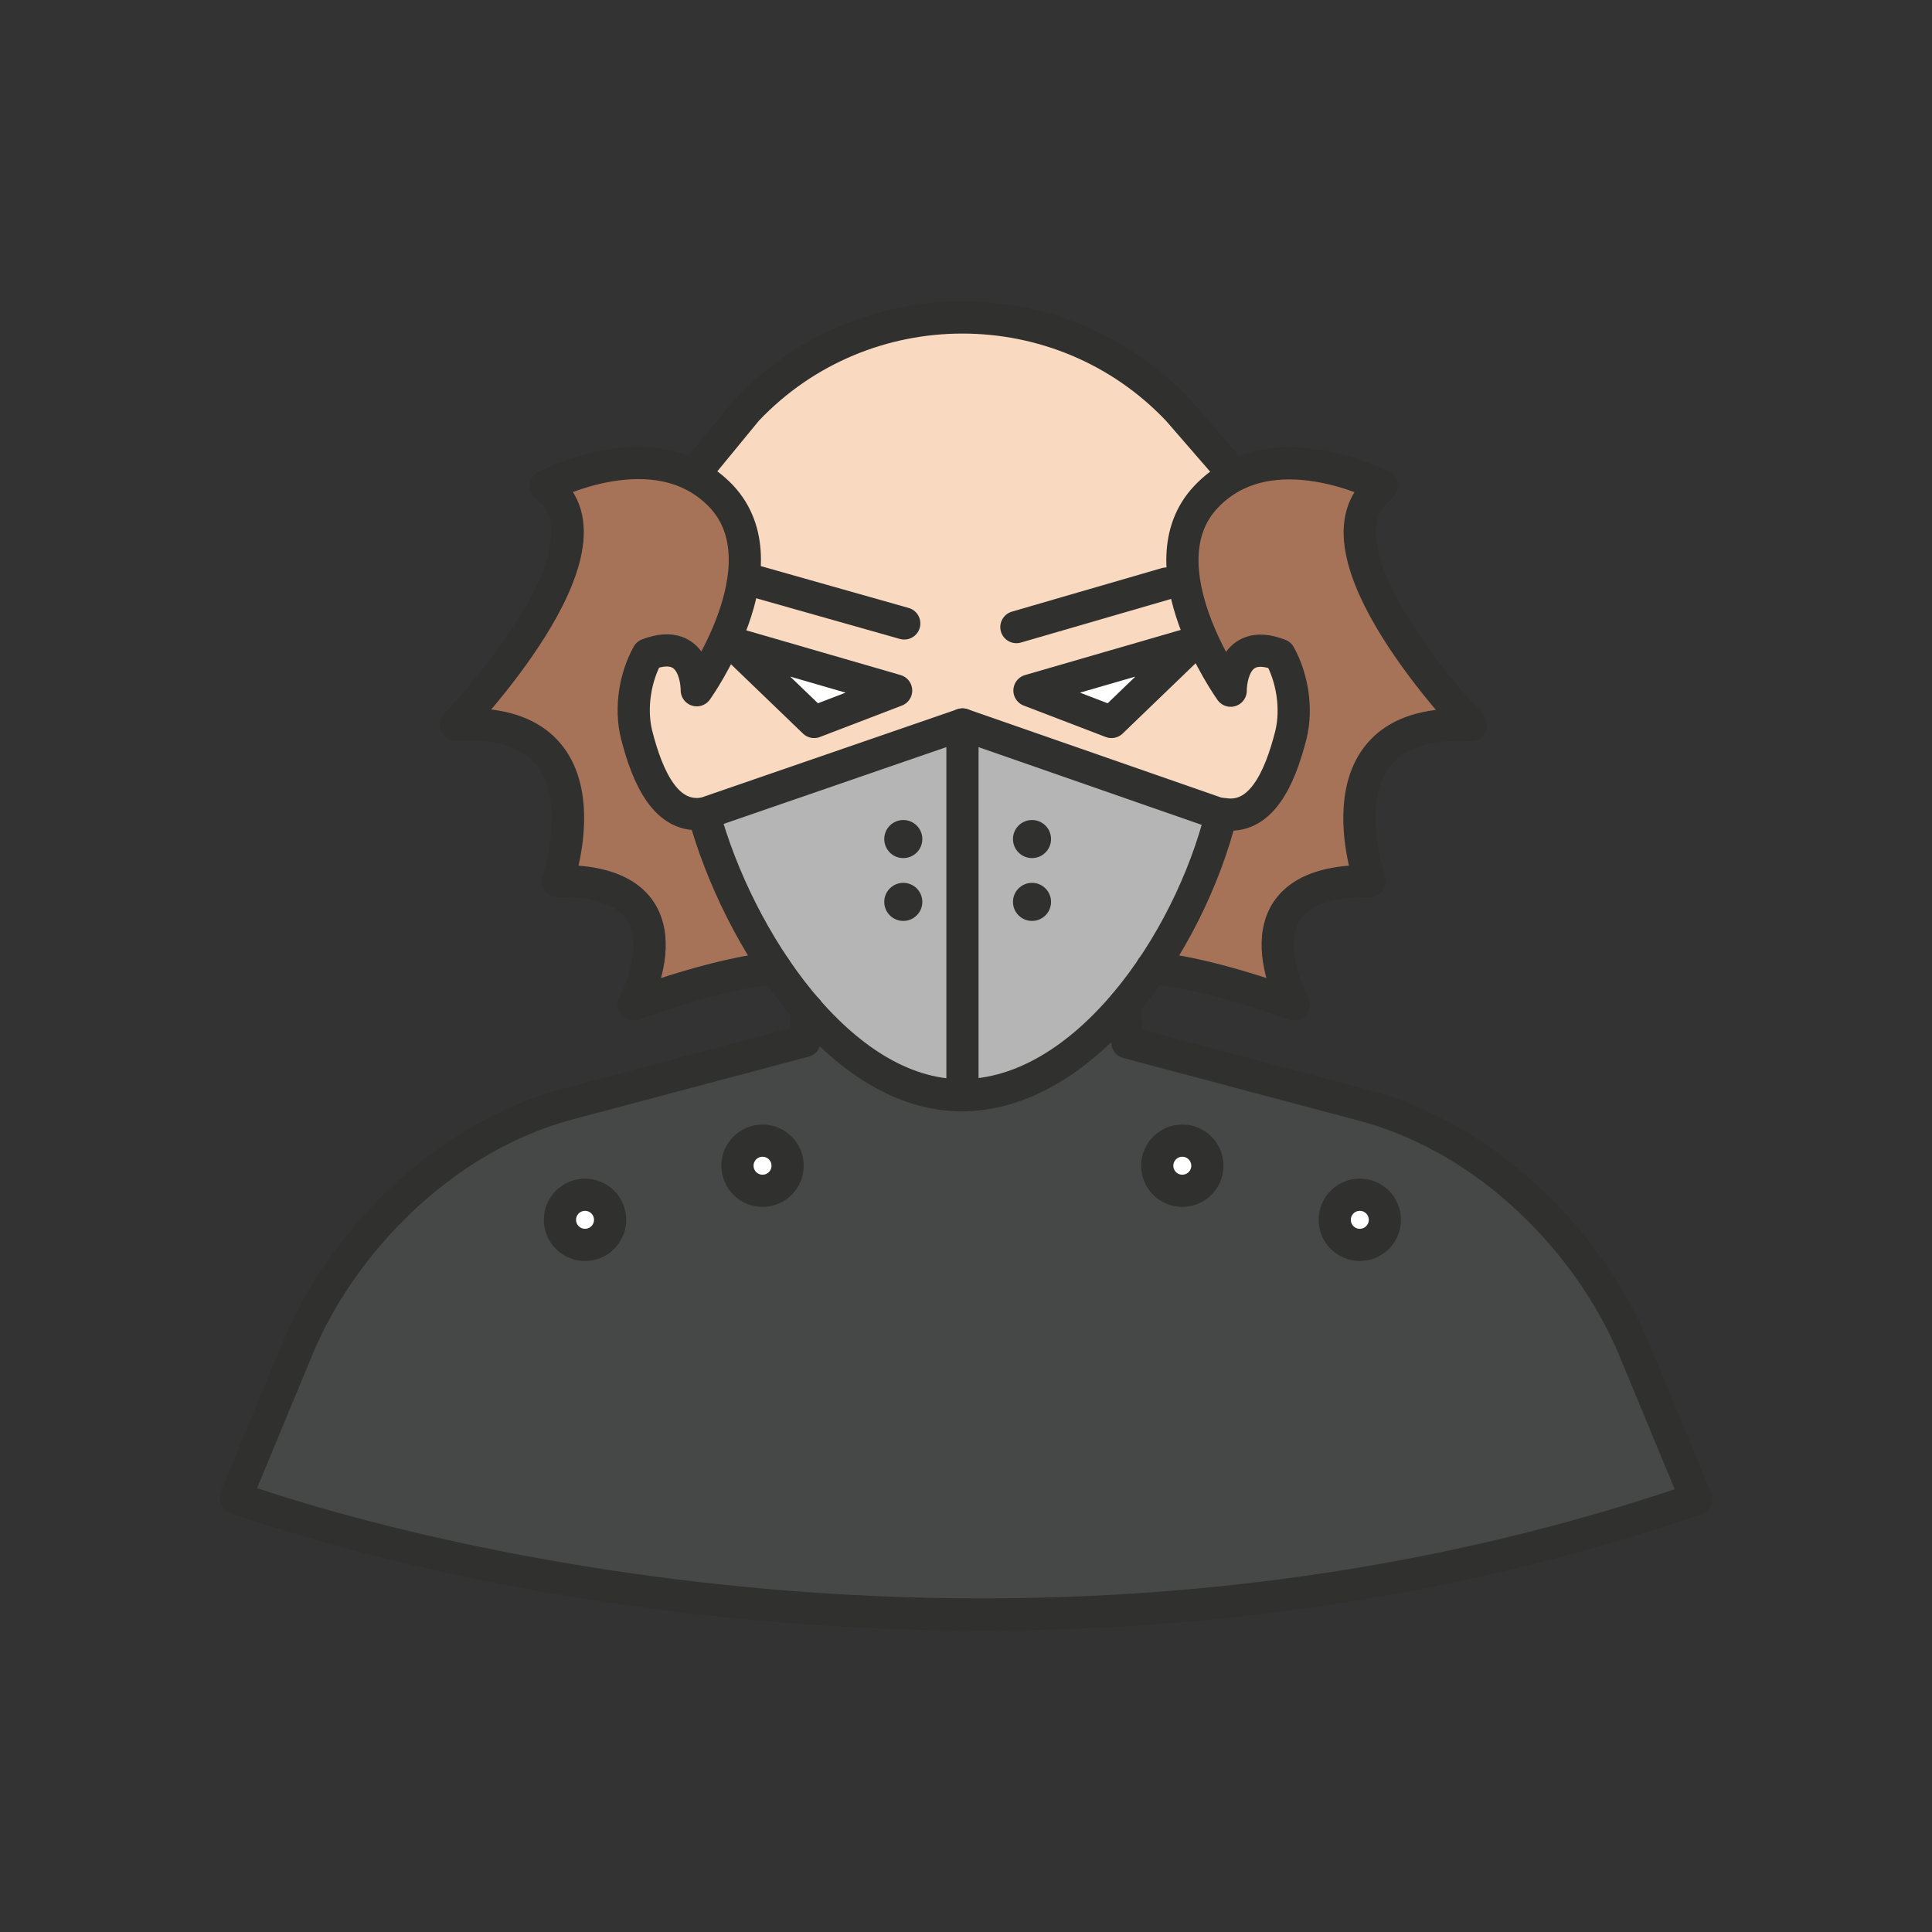 <?xml version="1.0" ?><svg style="enable-background:new 0 0 48 48;" version="1.1" viewBox="0 0 48 48" xml:space="preserve" xmlns="http://www.w3.org/2000/svg" xmlns:xlink="http://www.w3.org/1999/xlink"><rect x="0" y="0" width="48" height="48" fill="#333333" stroke="none"/><g id="Icons"><g><g><path d="M20.058,25.088l-0.068,0.777l-5.845,1.554     c-3.165,0.833-5.653,3.473-6.735,6.04l-1.554,3.75c0,0,17.388,6.509,36.285,0.034l-1.554-3.75     c-1.081-2.579-3.57-5.207-6.735-6.04L28.009,25.899l-0.068-0.935v-0.011" style="fill:#464747;"/></g><circle cx="29.374" cy="28.962" r="0.623" style="fill:#FFFFFF;"/><circle cx="33.784" cy="30.306" r="0.623" style="fill:#FFFFFF;"/><circle cx="18.945" cy="28.962" r="0.623" style="fill:#FFFFFF;"/><circle cx="14.535" cy="30.306" r="0.623" style="fill:#FFFFFF;"/><path d="M17.21,11.802c-0.009-0.007,1.921-3.491,5.547-3.824    c3.626-0.333,6.26,1.543,7.84,3.824c0,0-1.487,0.153-1.216,2.163s1.216,2.838,1.216,2.838    s0.141-1.301,1.197-0.533c1.056,0.767,0.218,4.132-1.353,3.957    c-1.57-0.176-6.528-2.227-6.528-2.227l-6.19,2.233c0,0-1.859-0.116-1.91-1.993    s0.154-2.51,0.798-2.266c0.644,0.243,0.7,1.174,0.7,1.174S20.091,14.086,17.21,11.802z" style="fill:#F9D9C0;"/><polyline points="25.577,17.156 29.651,15.975 27.614,17.937 25.577,17.156   " style="fill:#FFFFFF;"/><polyline points="22.264,17.156 18.189,15.975 20.227,17.937 22.264,17.156   " style="fill:#FFFFFF;"/><path d="M28.617,24.052c0.36,0.023,1.487,0.169,3.525,0.901    c0,0-1.689-3.108,1.892-3.063c0,0-1.453-4.111,2.511-3.874c0,0-4.234-4.415-2.219-5.935    c0,0-2.748-1.441-4.358,0.259c-1.622,1.701,0.608,4.82,0.608,4.82s-0.022-1.374,1.216-0.89    c0.315,0.563,0.439,1.329,0.282,1.982c-0.282,1.115-0.755,2.128-1.689,1.971" style="fill:#A67358;"/><path d="M17.487,20.216c0.849,3.113,3.391,6.995,6.401,6.995    c3.065,0,5.65-3.771,6.451-6.973l-6.426-2.238L17.487,20.216z" style="fill:#B5B5B5;"/><g><path d="M17.502,20.212H17.491c-0.924,0.146-1.396-0.856-1.678-1.971     c-0.158-0.653-0.034-1.419,0.282-1.982c1.239-0.473,1.216,0.89,1.216,0.89     s2.219-3.108,0.608-4.82c-1.622-1.701-4.358-0.248-4.358-0.248     c2.016,1.509-2.23,5.924-2.23,5.924c3.975-0.236,2.523,3.885,2.523,3.885     c3.57-0.045,1.892,3.063,1.892,3.063c2.038-0.732,3.165-0.878,3.514-0.901" style="fill:#A67358;"/></g><g><path d="     M20.058,25.088l-0.068,0.777l-5.845,1.554c-3.165,0.833-5.653,3.473-6.735,6.04l-1.554,3.75     c0,0,17.388,6.509,36.285,0.034l-1.554-3.75c-1.081-2.579-3.57-5.207-6.735-6.04L28.009,25.899     l-0.068-0.935v-0.011" style="fill:none;stroke:#30302F;stroke-width:0.8;stroke-linecap:round;stroke-linejoin:round;stroke-miterlimit:10;"/></g><g><path d="     M28.617,24.052c0.36,0.023,1.487,0.169,3.525,0.901c0,0-1.689-3.108,1.892-3.063     c0,0-1.453-4.111,2.511-3.874c0,0-4.234-4.415-2.219-5.935c0,0-2.748-1.441-4.358,0.259     c-1.622,1.701,0.608,4.82,0.608,4.82s-0.022-1.374,1.216-0.89     c0.315,0.563,0.439,1.329,0.282,1.982c-0.282,1.115-0.755,2.128-1.689,1.971" style="fill:none;stroke:#30302F;stroke-width:0.8;stroke-linecap:round;stroke-linejoin:round;stroke-miterlimit:10;"/><path d="     M17.487,20.216c0.849,3.113,3.391,6.995,6.401,6.995c3.065,0,5.65-3.771,6.451-6.973l-6.426-2.238     L17.487,20.216z" style="fill:none;stroke:#30302F;stroke-width:0.8;stroke-linecap:round;stroke-linejoin:round;stroke-miterlimit:10;"/></g><g><path d="     M17.502,20.212H17.491c-0.924,0.146-1.396-0.856-1.678-1.971c-0.158-0.653-0.034-1.419,0.282-1.982     c1.239-0.473,1.216,0.89,1.216,0.89s2.219-3.108,0.608-4.82     c-1.622-1.701-4.358-0.248-4.358-0.248c2.016,1.509-2.23,5.924-2.23,5.924     c3.975-0.236,2.523,3.885,2.523,3.885c3.57-0.045,1.892,3.063,1.892,3.063     c2.038-0.732,3.165-0.878,3.514-0.901" style="fill:none;stroke:#30302F;stroke-width:0.8;stroke-linecap:round;stroke-linejoin:round;stroke-miterlimit:10;"/></g><circle cx="25.64" cy="20.846" r="0.473" style="fill:#30302F;"/><circle cx="25.64" cy="22.407" r="0.473" style="fill:#30302F;"/><circle cx="22.442" cy="20.846" r="0.473" style="fill:#30302F;"/><circle cx="22.442" cy="22.407" r="0.473" style="fill:#30302F;"/><line style="fill:none;stroke:#30302F;stroke-width:0.8;stroke-linecap:round;stroke-linejoin:round;stroke-miterlimit:10;" x1="23.912" x2="23.912" y1="18" y2="27.212"/><path d="    M30.44,11.539l-1.173-1.352c-2.902-3.066-7.81-3.066-10.712,0l-1.111,1.352" style="fill:none;stroke:#30302F;stroke-width:0.8;stroke-linecap:round;stroke-linejoin:round;stroke-miterlimit:10;"/><path d="    M25.252,15.58c0.32-0.091,3.723-1.081,3.723-1.081" style="fill:none;stroke:#30302F;stroke-width:0.8;stroke-linecap:round;stroke-linejoin:round;stroke-miterlimit:10;"/><path d="    M22.466,15.489c-0.32-0.091-3.951-1.118-3.951-1.118" style="fill:none;stroke:#30302F;stroke-width:0.8;stroke-linecap:round;stroke-linejoin:round;stroke-miterlimit:10;"/><polyline points="    25.577,17.156 29.651,15.975 27.614,17.937 25.577,17.156   " style="fill:none;stroke:#30302F;stroke-width:0.8;stroke-linecap:round;stroke-linejoin:round;stroke-miterlimit:10;"/><polyline points="    22.264,17.156 18.189,15.975 20.227,17.937 22.264,17.156   " style="fill:none;stroke:#30302F;stroke-width:0.8;stroke-linecap:round;stroke-linejoin:round;stroke-miterlimit:10;"/><circle cx="29.374" cy="28.962" r="0.623" style="fill:none;stroke:#30302F;stroke-width:0.8;stroke-linecap:round;stroke-linejoin:round;stroke-miterlimit:10;"/><circle cx="33.784" cy="30.306" r="0.623" style="fill:none;stroke:#30302F;stroke-width:0.8;stroke-linecap:round;stroke-linejoin:round;stroke-miterlimit:10;"/><circle cx="18.945" cy="28.962" r="0.623" style="fill:none;stroke:#30302F;stroke-width:0.8;stroke-linecap:round;stroke-linejoin:round;stroke-miterlimit:10;"/><circle cx="14.535" cy="30.306" r="0.623" style="fill:none;stroke:#30302F;stroke-width:0.8;stroke-linecap:round;stroke-linejoin:round;stroke-miterlimit:10;"/></g></g></svg>